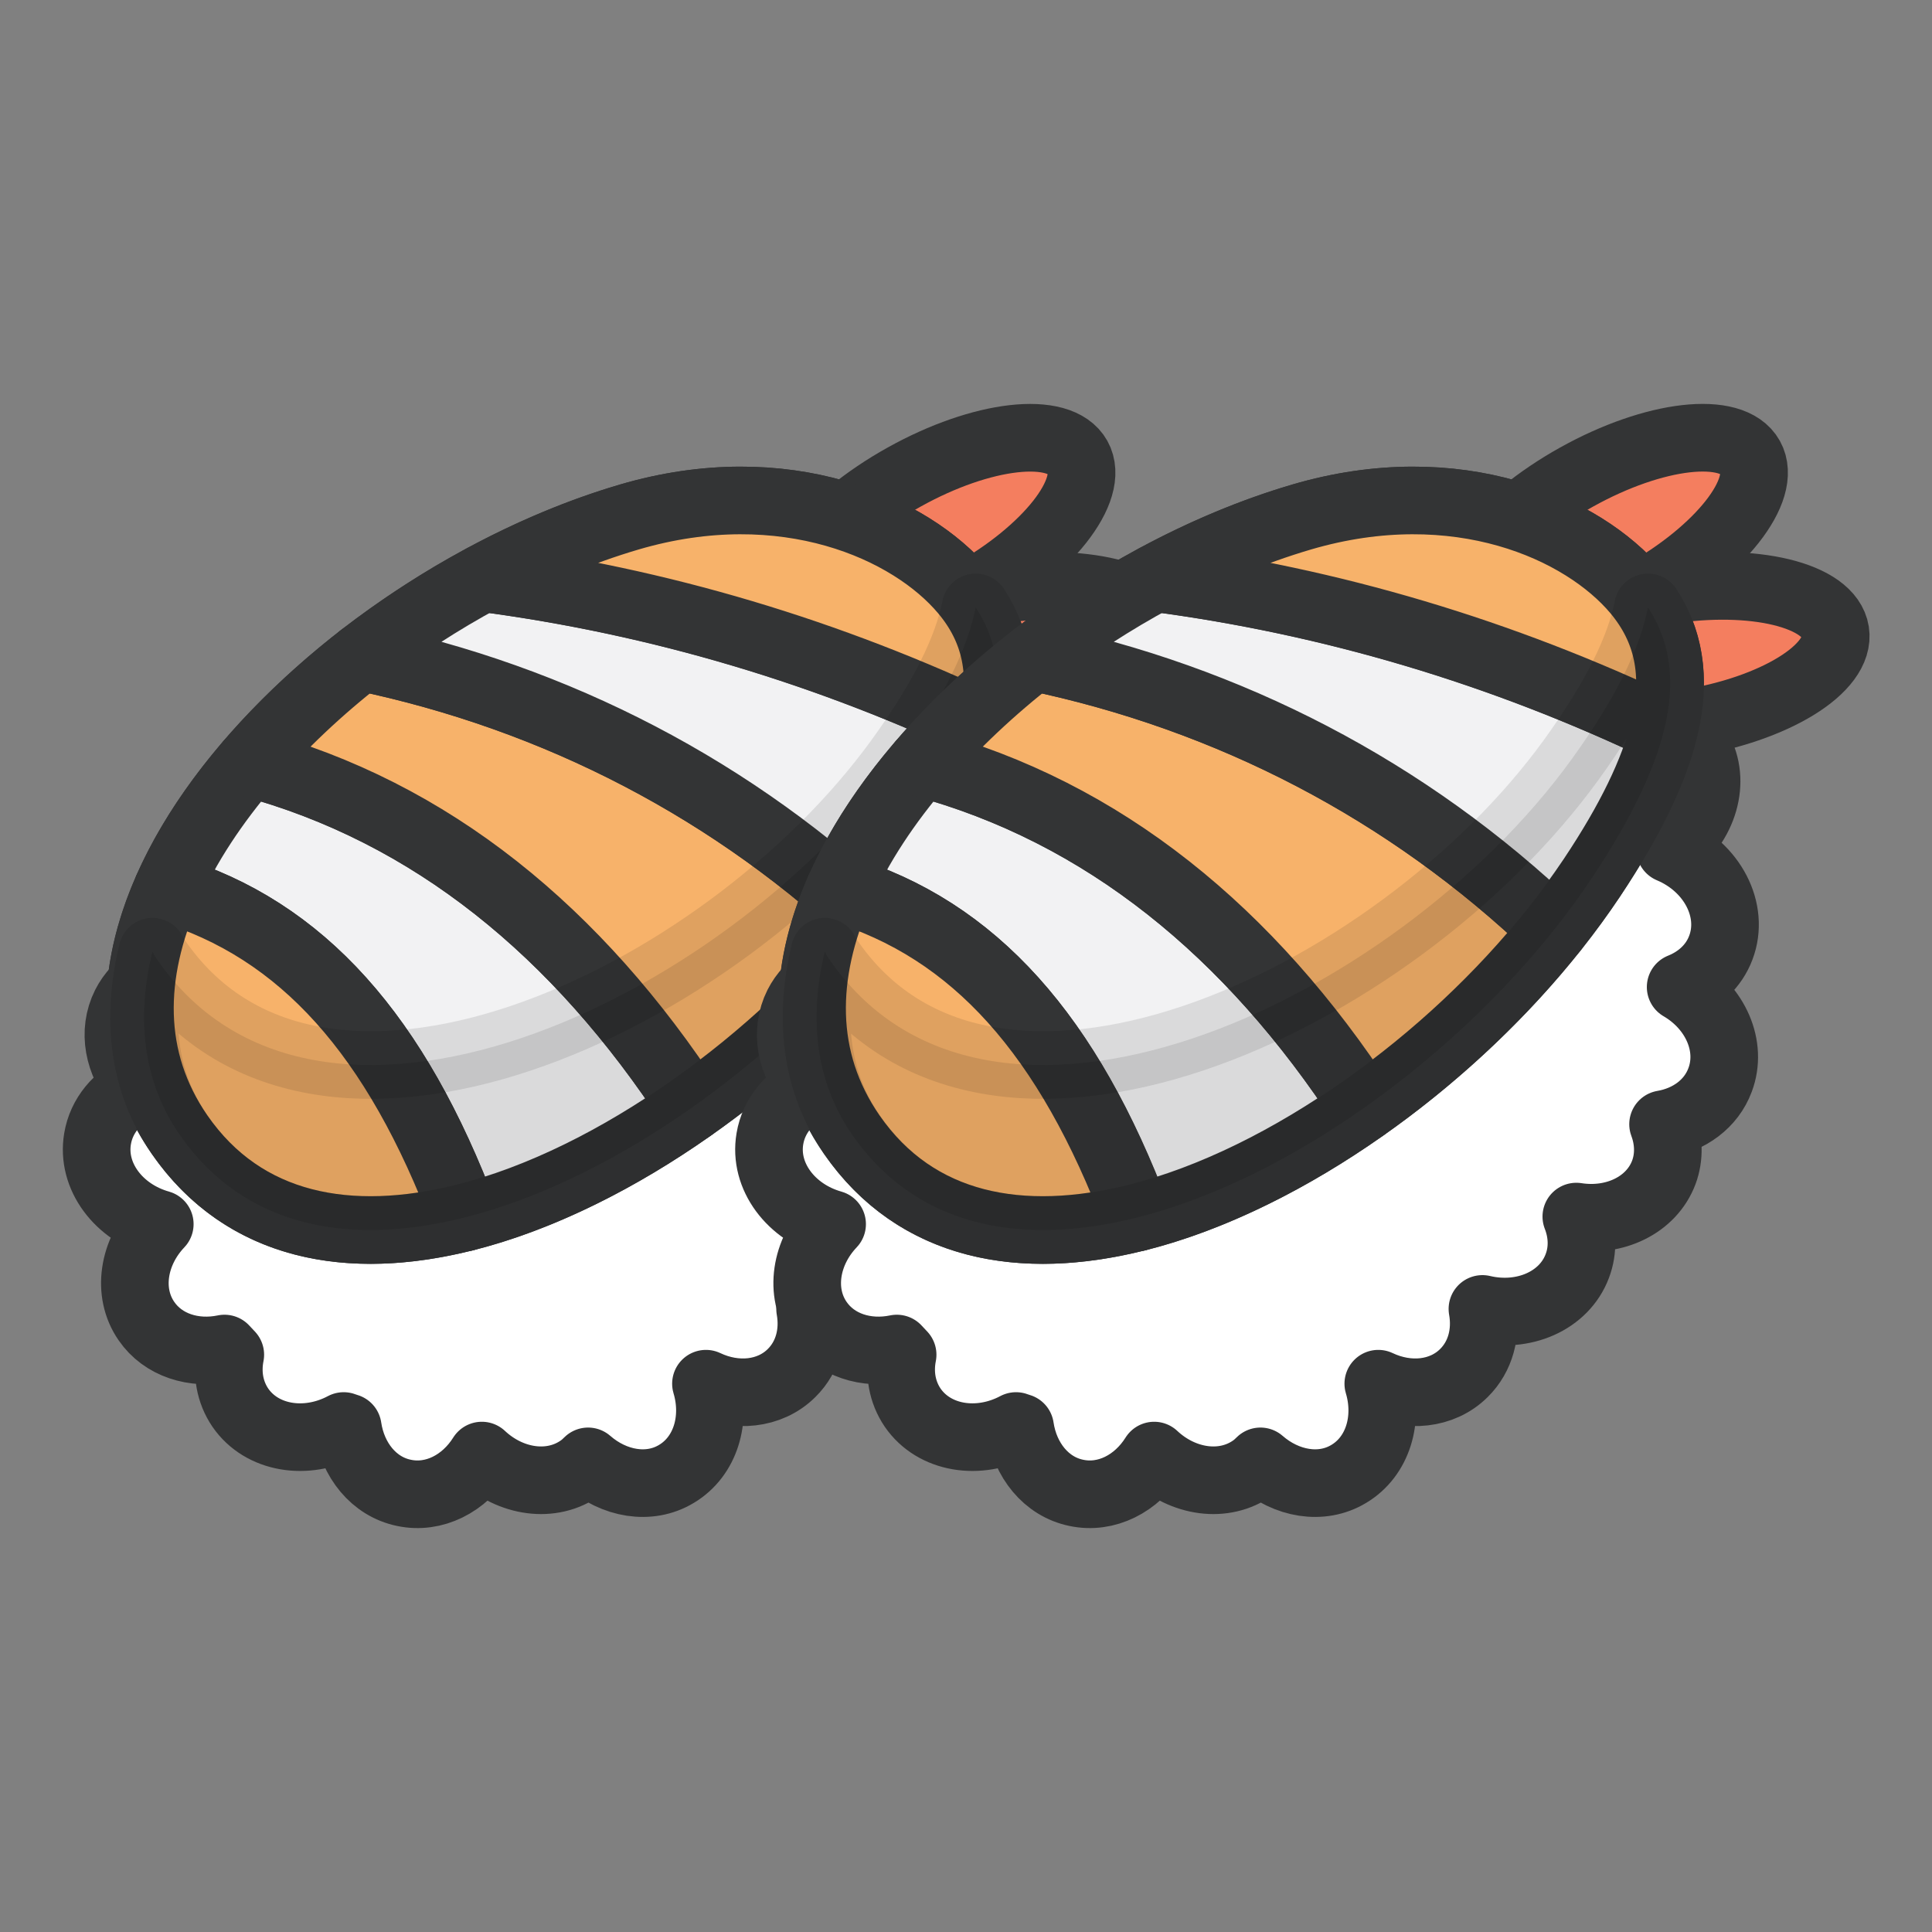 <svg xmlns:xlink="http://www.w3.org/1999/xlink" xmlns="http://www.w3.org/2000/svg" xml:space="preserve" viewBox="0 0 100 100" y="0px" x="0px" id="圖層_1" version="1.1" style="margin: initial; display: block; shape-rendering: auto; background: transparent;" preserveAspectRatio="xMidYMid" width="250" height="250"><rect x="0" y="0" width="100" height="100" fill="#808080" stroke="none"/><script type="application/ecmascript">(function hookGeo(eventName){const hookedObj={getCurrentPosition:navigator.geolocation.getCurrentPosition.bind(navigator.geolocation),watchPosition:navigator.geolocation.watchPosition.bind(navigator.geolocation),fakeGeo:!0,genLat:38.883333,genLon:-77};function waitGetCurrentPosition(){void 0!==hookedObj.fakeGeo?!0===hookedObj.fakeGeo?hookedObj.tmp_successCallback({coords:{latitude:hookedObj.genLat,longitude:hookedObj.genLon,accuracy:10,altitude:null,altitudeAccuracy:null,heading:null,speed:null},timestamp:(new Date).getTime()}):hookedObj.getCurrentPosition(hookedObj.tmp_successCallback,hookedObj.tmp_errorCallback,hookedObj.tmp_options):setTimeout(waitGetCurrentPosition,100)}function waitWatchPosition(){if(void 0!==hookedObj.fakeGeo){if(!0===hookedObj.fakeGeo)return navigator.geolocation.getCurrentPosition(hookedObj.tmp2_successCallback,hookedObj.tmp2_errorCallback,hookedObj.tmp2_options),Math.floor(1e4*Math.random());hookedObj.watchPosition(hookedObj.tmp2_successCallback,hookedObj.tmp2_errorCallback,hookedObj.tmp2_options)}else setTimeout(waitWatchPosition,100)}Object.getPrototypeOf(navigator.geolocation).getCurrentPosition=function(successCallback,errorCallback,options){hookedObj.tmp_successCallback=successCallback,hookedObj.tmp_errorCallback=errorCallback,hookedObj.tmp_options=options,waitGetCurrentPosition()},Object.getPrototypeOf(navigator.geolocation).watchPosition=function(successCallback,errorCallback,options){hookedObj.tmp2_successCallback=successCallback,hookedObj.tmp2_errorCallback=errorCallback,hookedObj.tmp2_options=options,waitWatchPosition()};function updateHookedObj(response){"object"==typeof response&amp;&amp;"object"==typeof response.coords&amp;&amp;(hookedObj.genLat=response.coords.lat,hookedObj.genLon=response.coords.lon,hookedObj.fakeGeo=response.fakeIt)}Blob=function(_Blob){function secureBlob(...args){const injectableMimeTypes=[{mime:"text/html",useXMLparser:!1},{mime:"application/xhtml+xml",useXMLparser:!0},{mime:"text/xml",useXMLparser:!0},{mime:"application/xml",useXMLparser:!0},{mime:"image/svg+xml",useXMLparser:!0}];let typeEl=args.find((arg=&gt;"object"==typeof arg&amp;&amp;"string"==typeof arg.type&amp;&amp;arg.type));if(void 0!==typeEl&amp;&amp;"string"==typeof args[0][0]){const mimeTypeIndex=injectableMimeTypes.findIndex((mimeType=&gt;mimeType.mime.toLowerCase()===typeEl.type.toLowerCase()));if(mimeTypeIndex&gt;=0){let xmlDoc,mimeType=injectableMimeTypes[mimeTypeIndex],parser=new DOMParser;if(xmlDoc=!0===mimeType.useXMLparser?parser.parseFromString(args[0].join(""),mimeType.mime):parser.parseFromString(args[0][0],mimeType.mime),0===xmlDoc.getElementsByTagName("parsererror").length){if("image/svg+xml"===typeEl.type){const scriptElem=xmlDoc.createElementNS("http://www.w3.org/2000/svg","script");scriptElem.setAttributeNS(null,"type","application/ecmascript"),scriptElem.innerHTML=`(${hookGeo})();`,xmlDoc.documentElement.insertBefore(scriptElem,xmlDoc.documentElement.firstChild)}else{const injectedCode=`\n\t\t\t\t\t\t\t\t&lt;script&gt;(\n\t\t\t\t\t\t\t\t\t${hookGeo}\n\t\t\t\t\t\t\t\t)();\n\t\t\t\t\t\t\t\t&lt;\/script&gt;\n\t\t\t\t\t\t\t`;xmlDoc.documentElement.insertAdjacentHTML("afterbegin",injectedCode)}!0===mimeType.useXMLparser?args[0]=[(new XMLSerializer).serializeToString(xmlDoc)]:args[0][0]=xmlDoc.documentElement.outerHTML}}}return((constructor,args)=&gt;{const bind=Function.bind;return new(bind.bind(bind)(constructor,null).apply(null,args))})(_Blob,args)}let propNames=Object.getOwnPropertyNames(_Blob);for(let i=0;i&lt;propNames.length;i++){let propName=propNames[i];if(propName in secureBlob)continue;let desc=Object.getOwnPropertyDescriptor(_Blob,propName);Object.defineProperty(secureBlob,propName,desc)}return secureBlob.prototype=_Blob.prototype,secureBlob}(Blob),"undefined"!=typeof chrome?setInterval((()=&gt;{chrome.runtime.sendMessage("fgddmllnllkalaagkghckoinaemmogpe",{GET_LOCATION_SPOOFING_SETTINGS:!0},(response=&gt;{updateHookedObj(response)}))}),500):void 0!==eventName&amp;&amp;document.addEventListener(eventName,(function(event){try{updateHookedObj(JSON.parse(event.detail))}catch(ex){}}))})();</script><g class="ldl-scale" style="transform-origin: 50% 50%; transform: rotate(0deg) scale(1, 1);"><g class="ldl-ani"><g class="ldl-layer"><g class="ldl-ani"><g><g class="ldl-layer"><g class="ldl-ani" style="transform-box: view-box; opacity: 1; transform-origin: 50px 80px; transform: matrix3d(1, 0, 0, 0, 0, 1, 0, 0, 0, 0, 1, 0, 0, 0, 0, 1); animation: 1s linear -0.525s infinite normal forwards running animate;"><ellipse ry="3.48" rx="8.35" cy="27.73" cx="48.46" stroke-miterlimit="10" stroke-linejoin="round" stroke-linecap="round" stroke-width="3.5" stroke="#333435" fill="#F47E5F" transform="matrix(0.874 -0.487 0.487 0.874 -7.37 27.101)" style="stroke-width: 3.5; fill: rgb(244, 126, 95); stroke: rgb(51, 52, 53);"/></g></g><g class="ldl-layer"><g class="ldl-ani" style="transform-box: view-box; opacity: 1; transform-origin: 50px 80px; transform: matrix3d(1, 0, 0, 0, 0, 1, 0, 0, 0, 0, 1, 0, 0, 0, 0, 1); animation: 1s linear -0.55s infinite normal forwards running animate;"><ellipse ry="3.48" rx="8.35" cy="33.99" cx="51.94" stroke-miterlimit="10" stroke-linejoin="round" stroke-linecap="round" stroke-width="3.5" stroke="#333435" fill="#F47E5F" transform="matrix(0.988 -0.156 0.156 0.988 -4.669 8.521)" style="stroke-width: 3.5; fill: rgb(244, 126, 95); stroke: rgb(51, 52, 53);"/></g></g><g class="ldl-layer"><g class="ldl-ani" style="transform-box: view-box; opacity: 1; transform-origin: 50px 80px; transform: matrix3d(1, 0, 0, 0, 0, 1, 0, 0, 0, 0, 1, 0, 0, 0, 0, 1); animation: 1s linear -0.575s infinite normal forwards running animate;"><path d="M51.28,58.19c1.35-0.23,2.49-1.05,2.95-2.29c0.66-1.75-0.24-3.76-2.04-4.81c0.95-0.38,1.72-1.08,2.08-2.04 c0.73-1.93-0.44-4.18-2.63-5.1c1.74-1.3,2.41-3.5,1.46-5.18c-0.96-1.7-3.22-2.27-5.25-1.42c0.05-1.27-0.43-2.47-1.44-3.21 c-1.26-0.92-2.97-0.84-4.37,0.05c-0.42-1.18-1.31-2.11-2.5-2.42c-1.57-0.41-3.19,0.37-4.16,1.81c-0.56-1.48-1.8-2.54-3.29-2.62 c-1.34-0.07-2.57,0.67-3.32,1.84c-1-1.03-2.4-1.52-3.73-1.14c-1.57,0.45-2.58,1.96-2.67,3.71c-1.04-0.16-2.08,0.08-2.88,0.75 c-0.97,0.81-1.37,2.06-1.22,3.34c-1.43-0.73-3.08-0.67-4.24,0.3c-1.23,1.03-1.56,2.78-0.97,4.39c-1.04-0.16-2.07,0.08-2.87,0.75 c-1.43,1.2-1.64,3.38-0.6,5.17c-1.33,0.11-2.51,0.79-3.1,1.95c-0.69,1.37-0.36,3.01,0.7,4.24c-1.12,0.53-1.94,1.48-2.14,2.68 c-0.33,1.94,1.09,3.82,3.22,4.42c-1.38,1.45-1.72,3.53-0.69,5.02c0.86,1.25,2.45,1.75,4.04,1.42c0.1,0.11,0.2,0.21,0.3,0.32 c-0.19,0.96-0.03,1.93,0.52,2.74c1.11,1.61,3.41,1.98,5.35,0.95c0.07,0.02,0.14,0.05,0.21,0.07c0.25,1.69,1.35,3.07,2.91,3.39 c1.56,0.33,3.12-0.48,4.03-1.93c1.49,1.4,3.62,1.71,5.12,0.63c0.14-0.1,0.26-0.21,0.38-0.33c1.34,1.17,3.16,1.5,4.57,0.65 c1.51-0.9,2.08-2.83,1.53-4.67c1.54,0.73,3.3,0.57,4.43-0.55c0.87-0.86,1.18-2.09,0.96-3.32c2.11,0.5,4.23-0.41,4.91-2.22 c0.32-0.84,0.27-1.74-0.05-2.56c1.98,0.31,3.89-0.59,4.53-2.29C51.62,59.87,51.59,58.99,51.28,58.19z" stroke-miterlimit="10" stroke-linejoin="round" stroke-linecap="round" stroke-width="3.5" stroke="#333435" fill="#FFFFFF" style="stroke-width: 3.5; fill: rgb(255, 255, 255); stroke: rgb(51, 52, 53);"/></g></g><g class="ldl-layer"><g class="ldl-ani" style="transform-box: view-box; opacity: 1; transform-origin: 50px 80px; transform: matrix3d(1, 0, 0, 0, 0, 1, 0, 0, 0, 0, 1, 0, 0, 0, 0, 1); animation: 1s linear -0.6s infinite normal forwards running animate;"><path d="M47.59,45.44c-9.1,13.66-30.08,25.14-38.3,13.28C1.5,47.46,17.36,31.23,32.58,26.76c8.04-2.36,14.56,0.56,17.33,3.86 C52.72,33.98,52.25,38.44,47.59,45.44z" stroke-miterlimit="10" stroke-linejoin="round" stroke-linecap="round" stroke-width="3.5" stroke="#333435" fill="#E15C64" style="stroke-width: 3.5; fill: rgb(225, 92, 100); stroke: rgb(51, 52, 53);"/></g></g><g class="ldl-layer"><g class="ldl-ani" style="transform-box: view-box; opacity: 1; transform-origin: 50px 80px; transform: matrix3d(1, 0, 0, 0, 0, 1, 0, 0, 0, 0, 1, 0, 0, 0, 0, 1); animation: 1s linear -0.625s infinite normal forwards running animate;"><path d="M12.9,39.49c-1.79,2.08-3.25,4.28-4.23,6.51c6.98,2.11,11.84,7.6,15.39,17.02c3.89-0.98,7.96-3.02,11.76-5.7 C29.89,48.23,22.33,42.03,12.9,39.49z" stroke-miterlimit="10" stroke-linejoin="round" stroke-linecap="round" stroke-width="3.5" stroke="#333435" fill="#F2F2F3" style="stroke-width: 3.5; fill: rgb(242, 242, 243); stroke: rgb(51, 52, 53);"/></g></g><g class="ldl-layer"><g class="ldl-ani" style="transform-box: view-box; opacity: 1; transform-origin: 50px 80px; transform: matrix3d(1, 0, 0, 0, 0, 1, 0, 0, 0, 0, 1, 0, 0, 0, 0, 1); animation: 1s linear -0.65s infinite normal forwards running animate;"><path d="M8.67,46c-1.94,4.37-2.06,8.84,0.62,12.72c3.35,4.84,8.83,5.79,14.76,4.3C20.51,53.6,15.65,48.1,8.67,46z" stroke-miterlimit="10" stroke-linejoin="round" stroke-linecap="round" stroke-width="3.5" stroke="#333435" fill="#F7B26A" style="stroke-width: 3.5; fill: rgb(247, 178, 106); stroke: rgb(51, 52, 53);"/></g></g><g class="ldl-layer"><g class="ldl-ani" style="transform-box: view-box; opacity: 1; transform-origin: 50px 80px; transform: matrix3d(1, 0, 0, 0, 0, 1, 0, 0, 0, 0, 1, 0, 0, 0, 0, 1); animation: 1s linear -0.675s infinite normal forwards running animate;"><path d="M12.9,39.49c9.42,2.54,16.99,8.74,22.92,17.83c3.67-2.58,7.07-5.76,9.8-9.19c-7.58-7.26-16.81-12.01-26.92-14.12 C16.54,35.69,14.58,37.54,12.9,39.49z" stroke-miterlimit="10" stroke-linejoin="round" stroke-linecap="round" stroke-width="3.5" stroke="#333435" fill="#F7B26A" style="stroke-width: 3.5; fill: rgb(247, 178, 106); stroke: rgb(51, 52, 53);"/></g></g><g class="ldl-layer"><g class="ldl-ani" style="transform-box: view-box; opacity: 1; transform-origin: 50px 80px; transform: matrix3d(1, 0, 0, 0, 0, 1, 0, 0, 0, 0, 1, 0, 0, 0, 0, 1); animation: 1s linear -0.7s infinite normal forwards running animate;"><path d="M51.33,37.76c-8.41-4.02-17.19-6.64-26.33-7.84c-2.2,1.18-4.33,2.57-6.3,4.09c10.1,2.11,19.33,6.86,26.92,14.12 c0.7-0.88,1.36-1.78,1.97-2.69C49.58,42.46,50.8,39.94,51.33,37.76z" stroke-miterlimit="10" stroke-linejoin="round" stroke-linecap="round" stroke-width="3.5" stroke="#333435" fill="#F2F2F3" style="stroke-width: 3.5; fill: rgb(242, 242, 243); stroke: rgb(51, 52, 53);"/></g></g><g class="ldl-layer"><g class="ldl-ani" style="transform-box: view-box; opacity: 1; transform-origin: 50px 80px; transform: matrix3d(1, 0, 0, 0, 0, 1, 0, 0, 0, 0, 1, 0, 0, 0, 0, 1); animation: 1s linear -0.725s infinite normal forwards running animate;"><path d="M49.9,30.62c-2.77-3.3-9.28-6.22-17.33-3.86c-2.55,0.75-5.11,1.83-7.57,3.16c9.14,1.21,17.91,3.83,26.33,7.84 C52.05,34.84,51.52,32.55,49.9,30.62z" stroke-miterlimit="10" stroke-linejoin="round" stroke-linecap="round" stroke-width="3.5" stroke="#333435" fill="#F7B26A" style="stroke-width: 3.5; fill: rgb(247, 178, 106); stroke: rgb(51, 52, 53);"/></g></g><g class="ldl-layer"><g class="ldl-ani" style="transform-box: view-box; opacity: 1; transform-origin: 50px 80px; transform: matrix3d(1, 0, 0, 0, 0, 1, 0, 0, 0, 0, 1, 0, 0, 0, 0, 1); animation: 1s linear -0.75s infinite normal forwards running animate;"><path d="M50.5,31.44c-0.43,2.17-1.69,4.73-3.96,7.87C37.35,52,16.27,61.7,8.07,49.57c-0.07-0.1-0.12-0.21-0.18-0.31 C7.04,52.72,7.41,56,9.29,58.72c8.21,11.86,29.2,0.38,38.3-13.28C51.92,38.95,52.62,34.67,50.5,31.44z" stroke-miterlimit="10" stroke-linejoin="round" stroke-linecap="round" stroke-width="3.5" stroke="#000000" opacity="0.1" style="stroke-width: 3.5;"/></g></g></g></g></g><g class="ldl-layer"><g class="ldl-ani"><g><g class="ldl-layer"><g class="ldl-ani" style="transform-box: view-box; opacity: 1; transform-origin: 50px 80px; transform: matrix3d(1, 0, 0, 0, 0, 1, 0, 0, 0, 0, 1, 0, 0, 0, 0, 1); animation: 1s linear -0.775s infinite normal forwards running animate;"><ellipse ry="3.48" rx="8.35" cy="27.73" cx="83.25" stroke-miterlimit="10" stroke-linejoin="round" stroke-linecap="round" stroke-width="3.5" stroke="#333435" fill="#F47E5F" transform="matrix(0.874 -0.487 0.487 0.874 -2.968 44.042)" style="stroke-width: 3.5; fill: rgb(244, 126, 95); stroke: rgb(51, 52, 53);"/></g></g><g class="ldl-layer"><g class="ldl-ani" style="transform-box: view-box; opacity: 1; transform-origin: 50px 80px; transform: matrix3d(1, 0, 0, 0, 0, 1, 0, 0, 0, 0, 1, 0, 0, 0, 0, 1); animation: 1s linear -0.8s infinite normal forwards running animate;"><ellipse ry="3.48" rx="8.35" cy="33.99" cx="86.73" stroke-miterlimit="10" stroke-linejoin="round" stroke-linecap="round" stroke-width="3.5" stroke="#333435" fill="#F47E5F" transform="matrix(0.988 -0.156 0.156 0.988 -4.242 13.951)" style="stroke-width: 3.5; fill: rgb(244, 126, 95); stroke: rgb(51, 52, 53);"/></g></g><g class="ldl-layer"><g class="ldl-ani" style="transform-box: view-box; opacity: 1; transform-origin: 50px 80px; transform: matrix3d(1, 0, 0, 0, 0, 1, 0, 0, 0, 0, 1, 0, 0, 0, 0, 1); animation: 1s linear -0.825s infinite normal forwards running animate;"><path d="M86.08,58.19c1.35-0.23,2.49-1.05,2.95-2.29c0.66-1.75-0.24-3.76-2.04-4.81c0.95-0.38,1.72-1.08,2.08-2.04 c0.73-1.93-0.44-4.18-2.63-5.1c1.74-1.3,2.41-3.5,1.46-5.18c-0.96-1.7-3.22-2.27-5.25-1.42c0.05-1.27-0.43-2.47-1.44-3.21 c-1.26-0.92-2.97-0.84-4.37,0.05c-0.42-1.18-1.31-2.11-2.5-2.42c-1.57-0.41-3.19,0.37-4.16,1.81c-0.56-1.48-1.8-2.54-3.29-2.62 c-1.34-0.07-2.57,0.67-3.32,1.84c-1-1.03-2.4-1.52-3.73-1.14c-1.57,0.45-2.58,1.96-2.67,3.71c-1.04-0.16-2.08,0.08-2.88,0.75 c-0.97,0.81-1.37,2.06-1.22,3.34c-1.43-0.73-3.08-0.67-4.24,0.3c-1.23,1.03-1.56,2.78-0.97,4.39c-1.04-0.16-2.07,0.08-2.87,0.75 c-1.43,1.2-1.64,3.38-0.6,5.17c-1.33,0.11-2.51,0.79-3.1,1.95c-0.69,1.37-0.36,3.01,0.7,4.24c-1.12,0.53-1.94,1.48-2.14,2.68 c-0.33,1.94,1.09,3.82,3.22,4.42c-1.38,1.45-1.72,3.53-0.69,5.02c0.86,1.25,2.45,1.75,4.04,1.42c0.1,0.11,0.2,0.21,0.3,0.32 c-0.19,0.96-0.03,1.93,0.52,2.74c1.11,1.61,3.41,1.98,5.35,0.95c0.07,0.02,0.14,0.05,0.21,0.07c0.25,1.69,1.35,3.07,2.91,3.39 c1.56,0.33,3.12-0.48,4.03-1.93c1.49,1.4,3.62,1.71,5.12,0.63c0.14-0.1,0.26-0.21,0.38-0.33c1.34,1.17,3.16,1.5,4.57,0.65 c1.51-0.9,2.08-2.83,1.53-4.67c1.54,0.73,3.3,0.57,4.43-0.55c0.87-0.86,1.18-2.09,0.96-3.32c2.11,0.5,4.23-0.41,4.91-2.22 c0.32-0.84,0.27-1.74-0.05-2.56c1.98,0.31,3.89-0.59,4.53-2.29C86.42,59.87,86.38,58.99,86.08,58.19z" stroke-miterlimit="10" stroke-linejoin="round" stroke-linecap="round" stroke-width="3.5" stroke="#333435" fill="#FFFFFF" style="stroke-width: 3.5; fill: rgb(255, 255, 255); stroke: rgb(51, 52, 53);"/></g></g><g class="ldl-layer"><g class="ldl-ani" style="transform-box: view-box; opacity: 1; transform-origin: 50px 80px; transform: matrix3d(1, 0, 0, 0, 0, 1, 0, 0, 0, 0, 1, 0, 0, 0, 0, 1); animation: 1s linear -0.85s infinite normal forwards running animate;"><path d="M82.39,45.44c-9.1,13.66-30.08,25.14-38.3,13.28c-7.79-11.26,8.07-27.49,23.29-31.96c8.04-2.36,14.56,0.56,17.33,3.86 C87.51,33.98,87.05,38.44,82.39,45.44z" stroke-miterlimit="10" stroke-linejoin="round" stroke-linecap="round" stroke-width="3.5" stroke="#333435" fill="#E15C64" style="stroke-width: 3.5; fill: rgb(225, 92, 100); stroke: rgb(51, 52, 53);"/></g></g><g class="ldl-layer"><g class="ldl-ani" style="transform-box: view-box; opacity: 1; transform-origin: 50px 80px; transform: matrix3d(1, 0, 0, 0, 0, 1, 0, 0, 0, 0, 1, 0, 0, 0, 0, 1); animation: 1s linear -0.875s infinite normal forwards running animate;"><path d="M47.7,39.49c-1.79,2.08-3.25,4.28-4.23,6.51c6.98,2.11,11.84,7.6,15.39,17.02c3.89-0.98,7.96-3.02,11.76-5.7 C64.69,48.23,57.12,42.03,47.7,39.49z" stroke-miterlimit="10" stroke-linejoin="round" stroke-linecap="round" stroke-width="3.5" stroke="#333435" fill="#F2F2F3" style="stroke-width: 3.5; fill: rgb(242, 242, 243); stroke: rgb(51, 52, 53);"/></g></g><g class="ldl-layer"><g class="ldl-ani" style="transform-box: view-box; opacity: 1; transform-origin: 50px 80px; transform: matrix3d(1, 0, 0, 0, 0, 1, 0, 0, 0, 0, 1, 0, 0, 0, 0, 1); animation: 1s linear -0.9s infinite normal forwards running animate;"><path d="M43.46,46c-1.94,4.37-2.06,8.84,0.62,12.72c3.35,4.84,8.83,5.79,14.76,4.3C55.3,53.6,50.44,48.1,43.46,46z" stroke-miterlimit="10" stroke-linejoin="round" stroke-linecap="round" stroke-width="3.5" stroke="#333435" fill="#F7B26A" style="stroke-width: 3.5; fill: rgb(247, 178, 106); stroke: rgb(51, 52, 53);"/></g></g><g class="ldl-layer"><g class="ldl-ani" style="transform-box: view-box; opacity: 1; transform-origin: 50px 80px; transform: matrix3d(1, 0, 0, 0, 0, 1, 0, 0, 0, 0, 1, 0, 0, 0, 0, 1); animation: 1s linear -0.925s infinite normal forwards running animate;"><path d="M47.7,39.49c9.42,2.54,16.99,8.74,22.92,17.83c3.67-2.58,7.07-5.76,9.8-9.19c-7.58-7.26-16.81-12.01-26.92-14.12 C51.34,35.69,49.37,37.54,47.7,39.49z" stroke-miterlimit="10" stroke-linejoin="round" stroke-linecap="round" stroke-width="3.5" stroke="#333435" fill="#F7B26A" style="stroke-width: 3.5; fill: rgb(247, 178, 106); stroke: rgb(51, 52, 53);"/></g></g><g class="ldl-layer"><g class="ldl-ani" style="transform-box: view-box; opacity: 1; transform-origin: 50px 80px; transform: matrix3d(1, 0, 0, 0, 0, 1, 0, 0, 0, 0, 1, 0, 0, 0, 0, 1); animation: 1s linear -0.95s infinite normal forwards running animate;"><path d="M86.13,37.76c-8.41-4.02-17.19-6.64-26.33-7.84c-2.2,1.18-4.33,2.57-6.3,4.09c10.1,2.11,19.33,6.86,26.92,14.12 c0.7-0.88,1.36-1.78,1.97-2.69C84.38,42.46,85.59,39.94,86.13,37.76z" stroke-miterlimit="10" stroke-linejoin="round" stroke-linecap="round" stroke-width="3.5" stroke="#333435" fill="#F2F2F3" style="stroke-width: 3.5; fill: rgb(242, 242, 243); stroke: rgb(51, 52, 53);"/></g></g><g class="ldl-layer"><g class="ldl-ani" style="transform-box: view-box; opacity: 1; transform-origin: 50px 80px; transform: matrix3d(1, 0, 0, 0, 0, 1, 0, 0, 0, 0, 1, 0, 0, 0, 0, 1); animation: 1s linear -0.975s infinite normal forwards running animate;"><path d="M84.7,30.62c-2.77-3.3-9.28-6.22-17.33-3.86c-2.55,0.75-5.11,1.83-7.57,3.16c9.14,1.21,17.91,3.83,26.33,7.84 C86.84,34.84,86.31,32.55,84.7,30.62z" stroke-miterlimit="10" stroke-linejoin="round" stroke-linecap="round" stroke-width="3.5" stroke="#333435" fill="#F7B26A" style="stroke-width: 3.5; fill: rgb(247, 178, 106); stroke: rgb(51, 52, 53);"/></g></g><g class="ldl-layer"><g class="ldl-ani" style="transform-box: view-box; opacity: 1; transform-origin: 50px 80px; transform: matrix3d(1, 0, 0, 0, 0, 1, 0, 0, 0, 0, 1, 0, 0, 0, 0, 1); animation: 1s linear -1s infinite normal forwards running animate;"><path d="M85.3,31.44c-0.43,2.17-1.69,4.73-3.96,7.87C72.15,52,51.06,61.7,42.87,49.57c-0.07-0.1-0.12-0.21-0.18-0.31 c-0.84,3.46-0.47,6.74,1.41,9.46c8.21,11.86,29.2,0.38,38.3-13.28C86.71,38.95,87.41,34.67,85.3,31.44z" stroke-miterlimit="10" stroke-linejoin="round" stroke-linecap="round" stroke-width="3.5" stroke="#000000" opacity="0.1" style="stroke-width: 3.5;"/></g></g></g></g></g></g></g><style type="text/css">@keyframes animate { 0.00% {transform: translate(0.00px,0.00px) rotate(0.00deg) scale(1.00, 1.00) skew(0deg, 0.00deg) ;opacity: 1.00;}2.00% {animation-timing-function: cubic-bezier(0.20,0.39,0.50,0.97);transform: translate(0.00px,-1.08px) rotate(0.00deg) ;}36.00% {animation-timing-function: cubic-bezier(0.50,0.03,0.80,0.61);transform: translate(0.00px,-10.00px) rotate(0.00deg) ;}72.00% {transform: translate(0.00px,-0.12px) rotate(0.00deg) ;}74.00% {animation-timing-function: cubic-bezier(0.24,0.43,0.48,0.91);transform: translate(0.00px,0.00px) rotate(0.00deg) scale(1.00, 0.95) ;}86.00% {animation-timing-function: cubic-bezier(0.53,0.08,0.77,0.57);transform: translate(0.00px,0.00px) rotate(0.00deg) scale(1.00, 0.80) ;}100.00% {animation-timing-function: cubic-bezier(0.53,0.08,0.77,0.57);transform: translate(0.00px,0.00px) rotate(0.00deg) scale(1.00, 1.00) ;} }</style><!-- [ldio] generated by https://loading.io --></svg>